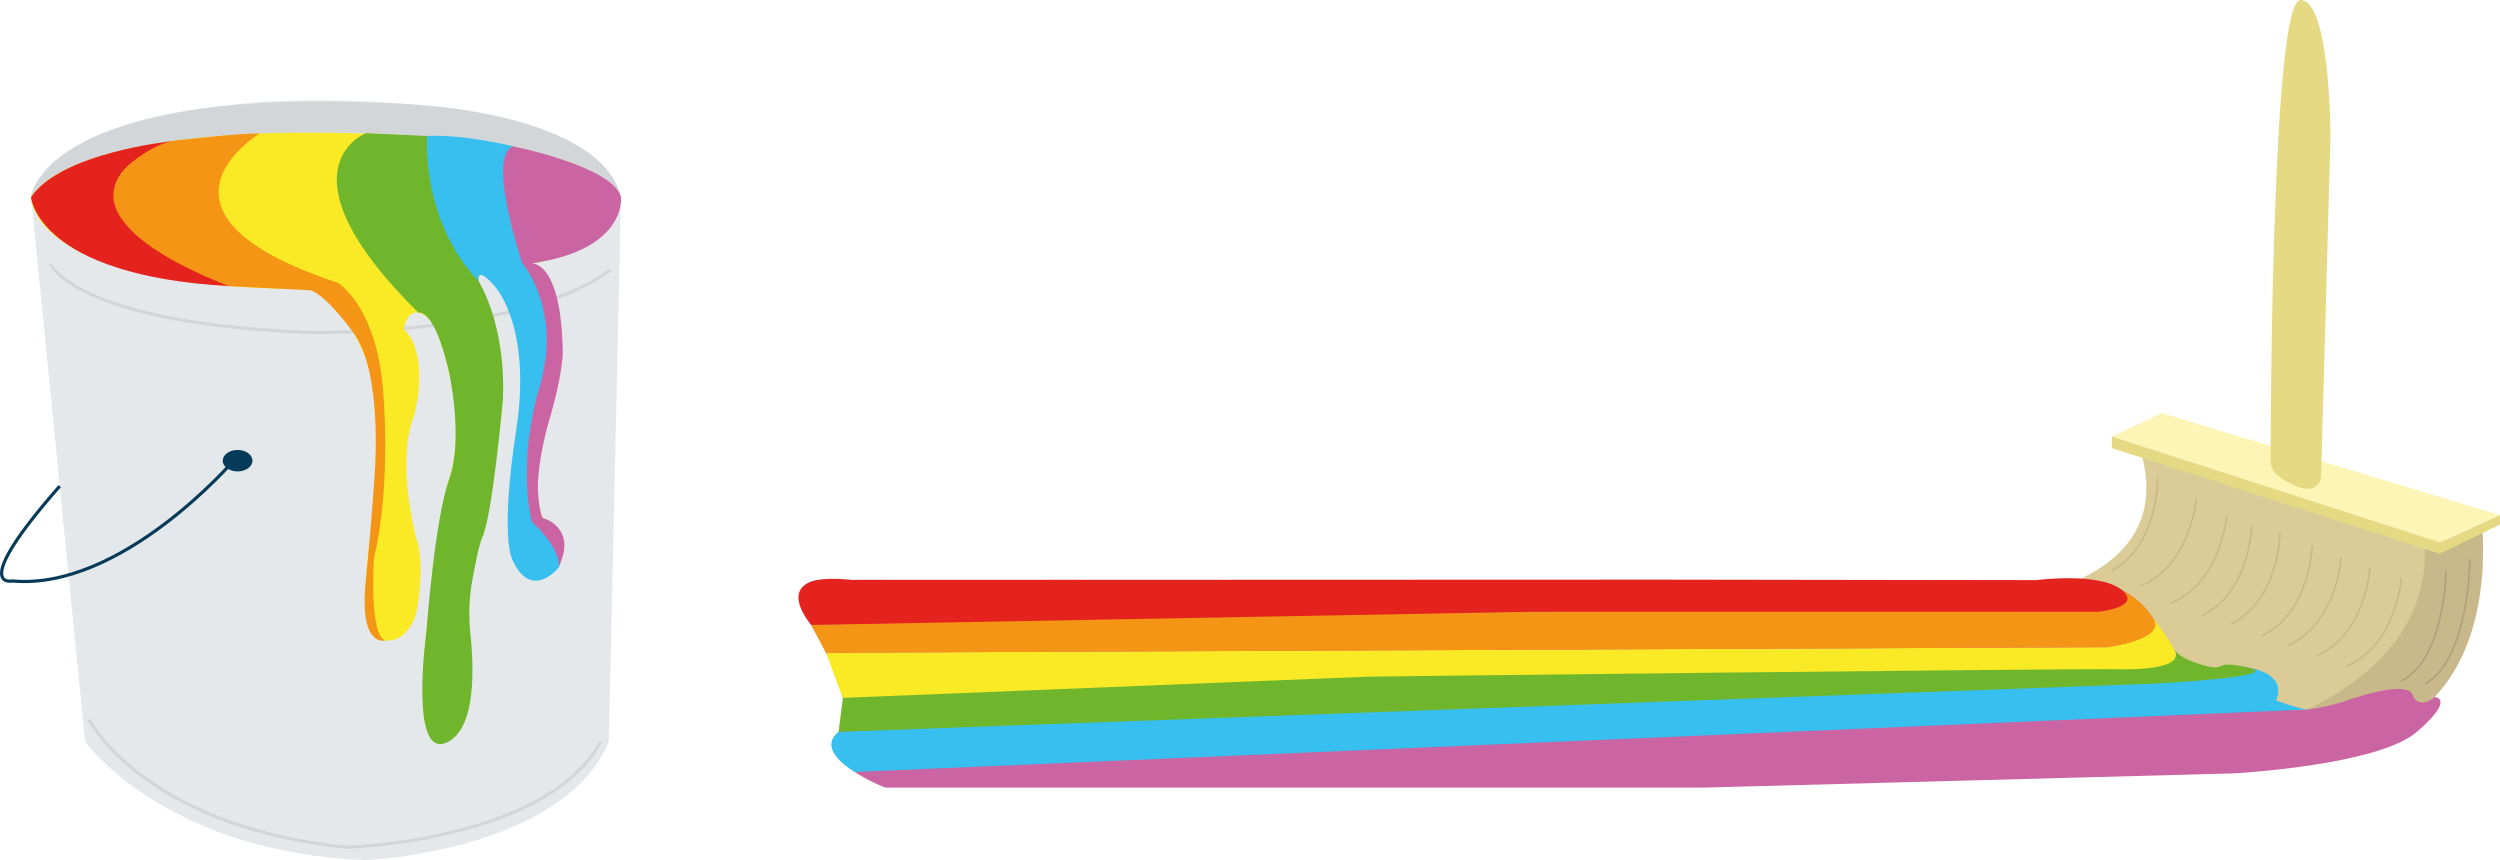 <?xml version="1.0" encoding="UTF-8"?> <svg xmlns="http://www.w3.org/2000/svg" id="Laag_1" viewBox="0 0 779.05 268.04"><defs><style>.cls-1{stroke:#053b59;}.cls-1,.cls-2,.cls-3,.cls-4{fill:none;stroke-miterlimit:10;}.cls-5{fill:#e5e8ea;}.cls-6{fill:#053b59;}.cls-7{fill:#faea26;}.cls-8{fill:#dbcb96;}.cls-9{fill:#70b62c;}.cls-10{fill:#e5231e;}.cls-11{fill:#e5d983;}.cls-2{stroke:#d3d6d8;}.cls-12{fill:#d3d6d8;}.cls-13{fill:#f49515;}.cls-3{stroke:#c9b889;}.cls-3,.cls-4{stroke-width:.5px;}.cls-14{fill:#37bff0;}.cls-4{stroke:#afa07b;}.cls-15{fill:#fcf5b6;}.cls-16{fill:#c9b889;}.cls-17{fill:#cb64a3;}</style></defs><g><path class="cls-5" d="m193.52,61.46c-8.83-35.25-108.54-29.89-108.54-29.89C10.52,36.03,9.68,61.46,9.68,61.46l16.83,169.67s24.82,34.68,87.92,36.91c0,0,61-2.87,75.3-36.91l3.79-169.67Z"></path><path class="cls-2" d="m27.77,224.32s16.83,33.02,79.93,39.71c0,0,62.26-1.53,79.51-32.89"></path><path class="cls-1" d="m72.78,143.56S37.86,184.16,3.79,181.04c0,0-13.7,2.91,14.82-29.55"></path><ellipse class="cls-6" cx="74.04" cy="143.56" rx="4.63" ry="3.35"></ellipse><path class="cls-2" d="m15.59,82.11s7.4,18.6,80.91,21.49c0,0,65.49,1.39,93.83-19.55"></path><path class="cls-12" d="m9.68,61.46s4.22-36.24,119.97-28.82c0,0,57.55,2.65,63.87,28.82,0,0-6.31-18.34-84.28-20.11-75.3-1.7-99.56,20.11-99.56,20.11Z"></path><path class="cls-7" d="m9.68,61.46s-.84,28.65,87.08,28.6c0,0,28.19,12.33,20.19,67.71,0,0-6.73,34.41-.42,40.66,0,0,8.41,5.35,13.04-6.69,0,0,3.37-15.17,0-24.54,0,0-6.31-23.56-.42-38.1,0,0,5.05-18.56-3.37-26.59,0,0,1.68-10.26,9.26-1.78,0,0,12.45,27.25,4.21,50.86,0,0-12.62,69.6-5.05,78.08,0,0,7.57,8.53,10.52-15.59,0,0,.84-33.04,2.1-37.95,0,0,12.2-46.85,7.99-62.91,0,0-6.73-24.54-5.47-27.22s14.78,11,14.36,29.29c0,0-7.62,58.61-3.84,57.71,0,0,6.73,13.83,14.3,3.12,0,0,5.05-10.35-5.05-14.72,0,0-4.63-12.49-1.68-17.4,0,0,15.91-52.97-1.76-61.89,0,0,27.46-3.72,27.84-20.65,0,0-5.05-20.97-102.23-20.08,0,0-68.15-.45-81.61,20.08Z"></path><path class="cls-10" d="m71.6,89.17S4.59,63.21,53.42,44.01c0,0-34.45,3.53-43.75,17.45,0,0,1.9,24.4,61.92,27.71Z"></path><path class="cls-13" d="m80.89,41.62s-41.19,24.82,24.43,46.53c0,0,12,7.15,14.04,33.45,0,0,2.81,28.6-2.81,52.34,0,0-1.66,23.73,3.51,25.65,0,0-8.17,2.44-6.1-18.37s2.84-34.3,2.84-34.3c0,0,2.47-30.93-6.68-43.28-9.62-12.99-13.49-13.18-13.49-13.18l-25.04-1.27s-50.77-17.86-32.14-37.02c0,0,8.44-8.49,17.37-8.59,0,0,18.7-2.19,24.07-1.95Z"></path><path class="cls-9" d="m114,41.49s-28.81,11.34,16.36,55.94c0,0,4.95-1.82,9.62,18.71,0,0,4.53,20.83,0,33.19s-7.09,47.36-7.09,47.36c0,0-5.68,41.09,6.78,34.46,8.9-4.74,7.96-23.94,6.88-34.08-.56-5.31-.36-10.66.57-15.92s2.19-11.53,3.15-13.6c3.19-6.89,6.38-42.38,6.38-42.38,0,0,2.43-26.43-11.74-43.92-12.66-15.63-11.81-38.87-11.81-38.87l-19.09-.89Z"></path><path class="cls-17" d="m159.9,45.61s31.3,6.28,33.61,15.86c0,0,1.77,15.26-24.74,20.07l-3.11.58s9.16-1.18,9.71,27.32c.01.65,0,1.3-.07,1.95-.22,2.5-1.03,8.99-3.92,18.71-3.77,12.7-3.79,21.36-3.79,21.36,0,0,.19,7.63,1.5,9.94,0,0,9.96,2.55,5.74,13.55l-.69,1.87-11.83-18.38,1.45-30.81,1.96-21.53-4.17-23.23-7.98-31.06,4.25-6.2h2.06Z"></path><path class="cls-14" d="m133.08,42.38s-2.04,26.21,16.12,45.31c0,0-1.11-5.39,4.95,1.49,0,0,11.68,12.33,6.75,44.48-5.21,33.99-1.28,40.61-1.28,40.61,0,0,4.76,13.18,14.55,2.55,0,0,.98-5.57-8.47-14.26,0,0-4.72-17.61,2.43-41.94s-5.36-38.52-5.36-38.52c0,0-11.29-33.44-2.86-36.51,0,0-15.39-3.8-26.82-3.23Z"></path></g><g><path class="cls-8" d="m630.56,185.71s46.73-5.87,36.95-43.55l88.09,28.63s6.12,51.14-54.81,57.26l-69.09-41.64-1.14-.69Z"></path><path class="cls-16" d="m755.59,170.79l17.86-6.61s5.38,46.49-26.92,61.66l-45.76,2.2s56.52-13.95,54.81-57.26Z"></path><polygon class="cls-15" points="658.1 136.03 760.42 169.02 779.05 160.53 673.67 128.71 658.1 136.03"></polygon><polygon class="cls-11" points="658.1 136.03 658.1 139.65 760.29 172.55 760.42 169.02 658.1 136.03"></polygon><polygon class="cls-11" points="760.42 169.02 779.05 160.53 779.05 163.45 760.29 172.55 760.42 169.02"></polygon><path class="cls-11" d="m710.21,148.53c-1.68-1.16-2.67-3.08-2.66-5.12.06-21.26.75-143.41,9.31-143.41,9.37,0,9.37,42.57,9.37,42.57l-2.94,106.29s-1.06,8.01-13.08-.33Z"></path></g><path class="cls-17" d="m647.39,180.8s15.89-2.33,25.76,15.32,20.01,11.18,20.01,11.18c0,0,17.85-.27,16.1,9.19s21.43,2.04,21.43,2.04c0,0,19.13-7.06,21.11-2.04s6.85.7,6.85.7c0,0,6.76.29-5.49,10.86s-57.19,12.95-57.19,12.95l-165.11,4.43h-254.98s-22.21-8.37-14.55-17.38-11.49-38.11-11.49-38.11c0,0-3.06-9.29,6.13-9.24s391.43.1,391.43.1Z"></path><path class="cls-14" d="m266.38,240.56s-12.21-6.82-5.06-12.51l439.46-19.96s12.16,1.55,8.47,10.21c0,0,7.38,2.65,9.89,2.78l-452.77,19.48Z"></path><path class="cls-9" d="m263.24,213.06l360.89-7.9,53.39-2.7s1.25,2.7,9.42,4.92c7.72,2.1,1.99-2.08,13.84.71s-29.84,4.97-29.84,4.97l-409.62,14.99,1.91-14.99Z"></path><path class="cls-7" d="m257.41,203.41l399.53-1.74,14.16-8.84s4.52,5.86,6.42,9.62c0,0,5.33,6.37-16.63,6.11s-234.64,2.3-234.64,2.3l-163.66,6.61-5.19-14.06Z"></path><path class="cls-13" d="m257.41,203.41l-4.64-8.68,128.31-3.12,173.27-1.77,92.94.72,14.27-6.39s5.55,2.24,9.54,8.67-14.16,8.84-14.16,8.84l-399.53,1.74Z"></path><path class="cls-10" d="m252.77,194.73s-14.68-16.96,12.55-14.02l250.89-.09,118.13.18s19.46-2.6,26.6,2.87-6.86,6.95-6.86,6.95h-176.01s-225.31,4.12-225.31,4.12Z"></path><path class="cls-3" d="m672.3,148.86s.7,20.65-14.2,28.99"></path><path class="cls-3" d="m738.52,176.85s-1.1,20.63-16.67,27.64"></path><path class="cls-3" d="m701.67,163.71s-.3,20.66-15.58,28.27"></path><path class="cls-3" d="m720.54,170.1s-.48,20.65-15.84,28.13"></path><path class="cls-3" d="m693.89,160.74s-1.64,20.59-17.39,27.2"></path><path class="cls-3" d="m710.48,165.93s.01,20.66-15.16,28.5"></path><path class="cls-3" d="m729.53,173.66s-1.16,20.62-16.75,27.6"></path><path class="cls-3" d="m748.3,180.05s-1.3,20.62-16.93,27.48"></path><path class="cls-3" d="m684.42,155.42s-1.64,20.59-17.39,27.2"></path><path class="cls-4" d="m769.67,174.34s-.22,30.96-13.9,38.72"></path><path class="cls-4" d="m762.2,177.85s-.22,27.46-13.9,34.35"></path></svg> 